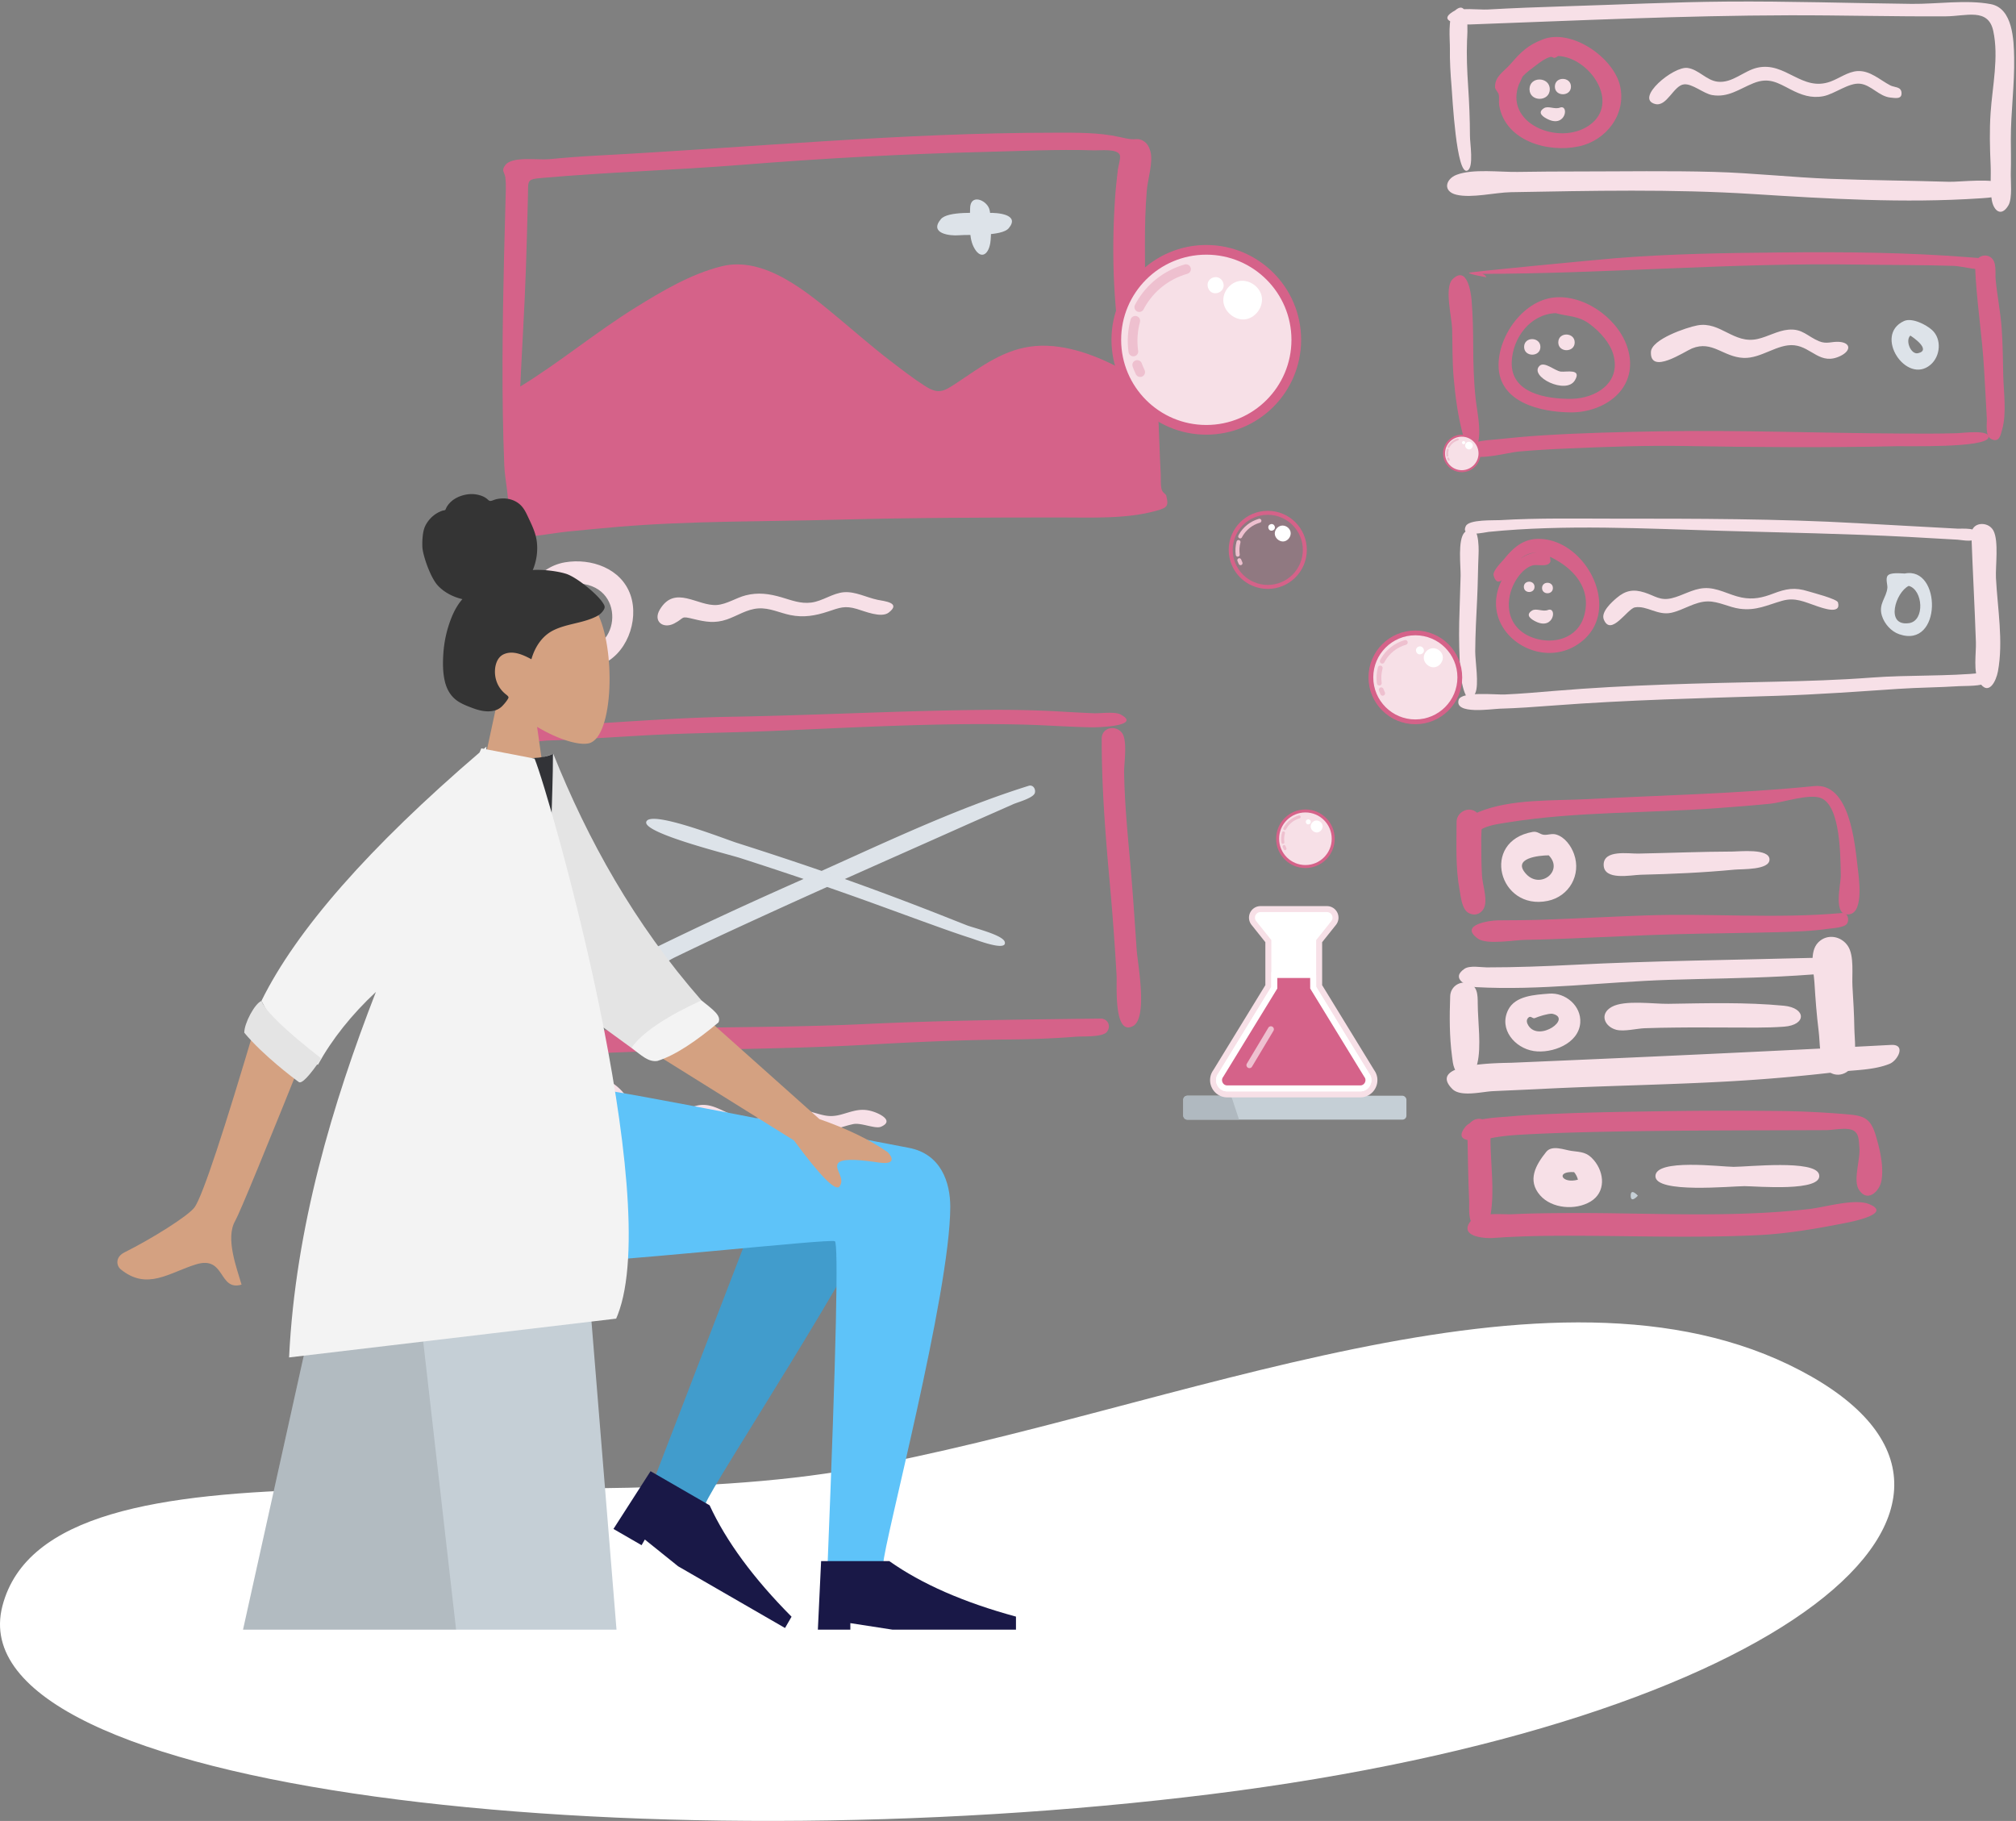 <svg width="506" height="457" xmlns="http://www.w3.org/2000/svg"><rect width="100%" height="100%" fill="#808080" stroke="none"/><g fill="none" fill-rule="evenodd"><path d="M.6 403.082c12.057-46.616 134.061-20.06 214.046-34.47 79.985-14.412 174.614-57.53 237.24-24.652 62.627 32.877-4.007 88.352-147.646 106.286C160.6 468.181-11.457 449.7.6 403.082z" fill="#FFF"/><path d="M364.908 2.92c-1.573 1.57-.962 7.151-.995 9.217-.05 3.215.15 6.402.418 9.606.18 2.146 1.196 22.618 4.022 21.046 1.593-.886.594-6.808.591-8.682-.006-4.164-.18-8.318-.457-12.474-.258-3.857-.42-7.67-.272-11.535.036-.943.919-11.412-3.307-7.179" fill="#F7E0E7"/><path d="M433.41.396c-13.514.107-27.022.774-40.529 1.182-6.5.197-12.995.447-19.487.807-2.213.123-6.958-.586-8.801.593-4.092 2.617 2.507 3.23 4.266 3.165 26.73-.97 53.47-2.246 80.223-2.306 13.124-.03 26.24.344 39.366.26 5.017-.031 10.572-2.193 11.84 3.647 1.43 6.59-.214 13.926-.66 20.548-.3 4.42-.193 8.749.006 13.166.128 2.83-.205 6.017.296 8.794.481 2.674 2.403 4.277 4.165 1.282 1.053-1.79.529-6.209.599-8.282.094-2.792.006-5.584.006-8.377-.001-6.817.961-13.606.834-20.422-.082-4.395-.315-12.362-5.858-13.418-6.104-1.163-13.607.006-19.854-.065-15.478-.177-30.93-.695-46.413-.574" fill="#F7E0E7"/><path d="M396.174 43.033c-5.096 0-10.192.03-15.287.115-4.37.072-11.24-.838-15.307.725-2.785 1.07-3.524 4.179 0 5.007 3.843.903 9.635-.574 13.656-.645 20.164-.356 40.522-.82 60.658.456 18.868 1.194 38.099 2.353 56.994 1.092 1.59-.106 9.698-.429 5.998-3.468-2.158-1.774-10.907-.608-13.712-.692-9.894-.299-19.798-.365-29.69-.74-9.762-.37-19.48-1.468-29.246-1.74-11.345-.316-22.715-.11-34.064-.11" fill="#F7E0E7"/><path d="M391.075 14.051c7.942.347 15.8 11.865 7.764 17.431-7.539 5.224-21.667-.5-17.475-10.629-.603 1.464.762-1.59.779-1.611.797-.94 2.228-1.98 3.21-2.72 1.125-.847 2.296-1.78 3.652-2.204.89-.279.75.77 2.07-.267m-3.868-4.154c-3.717 1.451-5.413 3.088-7.968 6.05-1.767 2.051-4.02 3.13-4 5.9.004.614.792 1.288.928 1.878.188.816-.03 1.862.119 2.73 1.538 8.949 12.215 11.966 20.031 10.276 6.808-1.472 11.9-8.007 10.323-15.114-1.588-7.153-12.196-14.55-19.433-11.72" fill="#D56289"/><path d="M383.896 22.39c0 3.219 5.086 3.219 5.086 0 0-3.183-5.086-3.32-5.086 0M390.258 21.738c0 2.558 4.041 2.558 4.041 0 0-2.529-4.04-2.637-4.04 0M391.51 27.014c-1.294.497-2.936-.534-3.998.145-1.881 1.205.005 2.294 1.013 2.778 4.54 2.179 5.348-3.828 2.985-2.923M388.51 153.095c-1.294.497-2.936-.534-3.998.145-1.881 1.204.005 2.294 1.013 2.778 4.54 2.179 5.348-3.829 2.985-2.923M460.85 19.879c-.136.057-.617.261 0 0m-19.772-2.89c-3.399.767-6.268 3.94-9.96 3.516-2.83-.325-4.745-3.056-7.538-3.452-3.573-.508-13.298 7.642-8.185 9.041 2.983.816 4.638-4.635 7.273-4.925 2.085-.229 4.92 2.328 7.08 2.692 4.03.679 6.798-1.541 10.336-2.973 3.844-1.555 6.031-.154 9.374 1.575 2.64 1.364 5.125 2.253 8.144 1.69 2.834-.528 6.395-3.443 9.247-3.144 2.794.293 4.788 3.21 7.662 3.48 1.185.111 2.949.515 2.75-1.313-.16-1.464-1.793-1.216-2.815-1.748-2.628-1.369-5.086-3.793-8.257-3.586-2.386.156-4.558 1.832-6.756 2.634-7.2 2.626-11.248-5.081-18.355-3.487" fill="#F7E0E7"/><path d="M447.092 63.358c-13.888.128-27.824.334-41.673 1.447-3.284.264-36.81 3.43-36.747 3.658.117.422 4.43 1.066 4.403 1.165-.291-.72-.955-1.019-1.993-.894 31.797 0 63.494-2.847 95.334-2.335 8 .128 16.03.075 24.025.327 1.995.063 6.94 1.493 8.508.592 4.114-2.365-3.36-2.638-4.597-2.737-15.669-1.254-31.547-1.38-47.26-1.223M364.556 70.106c-2.077 2.082-.165 9.571-.083 12.386.118 4.069.021 8.167.378 12.226.408 4.636 1.04 9.576 2.256 14.074.67 2.478 3.022 6.416 3.954 1.914.665-3.217-.345-7.483-.697-10.76-.47-4.382-.584-8.707-.601-13.111-.016-3.838-.09-7.692-.405-11.517-.163-1.986-1.162-8.833-4.802-5.212" fill="#D56289"/><path d="M416.794 108.245c-9.856.17-19.733.402-29.572 1.017-4.033.253-8.063.629-12.08 1.055-.82.087-9.895.455-5.84 3.805 1.83 1.512 9.359-.579 11.846-.797 4.182-.366 8.363-.605 12.558-.782 9.718-.413 19.466-.777 29.194-.608 17.767.308 35.419.445 53.19.05 2.525-.057 22.306.471 22.978-2.155.541-2.117-6.533-1.146-7.823-1.108-4.731.142-9.463.109-14.196.085-20.052-.103-40.22-.9-60.255-.562" fill="#D56289"/><path d="M495.719 66.594c.313 8.775 1.807 17.54 2.285 26.342.218 4.023.475 8.043.672 12.068.064 1.299-.46 4.427 1.076 5.174 2.106 1.024 2.39-1.04 2.784-2.436 1.139-4.033.368-9.271.265-13.414-.1-4.011-.107-8.03-.403-12.034-.303-4.09-1.126-8.104-1.509-12.18-.161-1.724.404-4.593-1.426-5.663-1.582-.925-3.813.24-3.744 2.143M398.845 81.191l.112.087-.112-.087m-8.376-2.6c3.123.892 5.688.56 8.672 2.833 2.473 1.886 5.01 4.644 5.83 7.692 1.896 7.042-4.53 10.902-10.553 10.978-6.17.077-15.303-1.354-14.987-9.262.243-6.076 4.68-12.005 11.038-12.24m.22-3.98c-8.099.402-14.632 9.498-14.562 17.153.085 9.28 10.598 11.67 18.067 11.734 8.429.072 16.834-5.748 14.576-15.227-1.81-7.594-10.293-14.065-18.081-13.66" fill="#D56289"/><path d="M382.542 87.07c0 2.587 4.088 2.587 4.088 0 0-2.558-4.088-2.668-4.088 0M391.117 85.934c0 2.608 4.12 2.608 4.12 0 0-2.578-4.12-2.689-4.12 0M386.39 91.836c-2.661 2.656 6.686 7.313 8.89 3.618 1.812-3.036-2.13-2.03-3.528-2.193-1.519-.18-4.123-2.662-5.362-1.425M461.124 85.988c-.256.107-.256.107 0 0m-35.102-4.325c-2.694.505-11.536 3.488-11.655 6.684-.219 5.81 8.44-.14 10.321-.905 5.108-2.076 7.792 2.159 12.924 2.382 4.456.194 8.554-3.62 12.752-3.169 4.399.473 6.515 5.152 11.592 2.668 2.687-1.314 2.619-3.34-.397-3.532-1.822-.115-3.075.638-4.975-.146-2.972-1.226-4.169-3.222-7.725-2.905-2.684.24-5.11 1.752-7.729 2.338-5.998 1.34-9.325-4.499-15.108-3.415" fill="#F7E0E7"/><path d="M481.818 88.51c-.186.078-.186.078 0 0m.68-2.42c.029.014.232.296 0 0m-3.09-1.846c-.115.09-.115.09 0 0m.068-.023c.6.359 5.414 3.651 1.917 4.427-1.776.393-3.245-3.18-1.917-4.427m-1.594-3.647c-7.713 3.517.587 16.102 6.64 10.988 2.547-2.151 2.882-6.5.404-8.742-1.484-1.343-5.029-3.167-7.044-2.246" fill="#DDE3E9"/><path d="M405.477 130.168c-9.625.003-19.334-.2-28.946.371-1.617.096-7.78-.212-8.613 1.48-1.524 3.092 4.816 1.557 5.737 1.464 19.138-1.916 39.13-.813 58.33-.267 15.704.446 31.323.723 47.008 1.533 4.123.212 8.242.447 12.362.696 1.343.081 4.723.971 5.006-1.174.262-1.985-3.954-1.536-5.007-1.592-8.375-.44-16.744-.903-25.117-1.374-20.152-1.136-40.576-1.14-60.76-1.137" fill="#F7E0E7"/><path d="M367.61 133.607c-1.798 1.787-.956 8.61-1.006 10.866-.088 3.945-.274 7.887-.357 11.83-.087 4.122.034 8.263.277 12.379.102 1.728 1.52 10.08 3.754 5.3.998-2.135-.024-8.085-.009-10.505.028-4.404.265-8.79.484-13.189.189-3.781.196-7.566.36-11.348.053-1.206.196-9.044-3.504-5.333" fill="#F7E0E7"/><path d="M497.98 168.842c-9.367.96-18.884.507-28.286 1.216-8.103.61-16.199.86-24.323 1.033-18.396.388-36.824.767-55.167 2.3-4.18.349-8.355.72-12.547.907-2.096.093-10.893-.86-11.548 1.35-1.115 3.763 8.291 2.273 10.32 2.214 4.462-.128 8.903-.451 13.352-.79 18.704-1.425 37.478-1.85 56.222-2.443 10.193-.322 20.316-1.068 30.487-1.746 5.07-.338 10.153-.35 15.222-.677 1.327-.086 6.022.083 6.976-.984.655-.733.821-2.522-.708-2.38" fill="#F7E0E7"/><path d="M494.805 134.247c.321 8.983.829 17.958 1.132 26.94.091 2.701-.725 7.542.78 9.925 2.418 3.83 4.306-.224 4.749-2.61 1.397-7.534-.105-15.855-.496-23.435-.148-2.891.75-9.327-.648-11.915-1.331-2.465-5.636-2.217-5.517 1.095" fill="#F7E0E7"/><path d="M479.08 147.04c3.588.973 4.112 8.774.063 9.352-6.027.859-3.391-7.743-.064-9.351m-1.005-3.103c-1.095-.034-3.621-.336-4.296.555-.564.746.006 2.319-.06 3.029-.237 2.538-2.3 4.004-1.378 7 .626 2.035 2.303 3.946 4.347 4.652 10.785 3.728 10.654-17.111 1.387-15.236" fill="#DDE3E9"/><path d="M389.172 140.831l-.126-1.083c5.848 2.76 10.5 7.895 8.56 14.787-1.482 5.258-6.835 7.123-11.822 5.825-5.52-1.438-8.158-5.988-6.67-11.575.687-2.578 2.795-6.042 5.521-6.87 1.27-.387 4.075.597 4.538-1.084m-3.42-2.183c-1.479.1-2.919.716-4.126 1.559a6.738 6.738 0 014.126-1.559m.043-3.396c-3.654.112-6.049 2.324-8.216 4.98-.68.834-2.98 3.045-2.695 4.169.225.888.814 2.187 2.055 1.196-6.498 12.95 10.288 23.996 20.535 14.99 9.563-8.404.075-25.729-11.68-25.335" fill="#D56289"/><path d="M382.476 147.282c0 1.724 2.677 1.724 2.677 0 0-1.725-2.677-1.725-2.677 0M387.044 147.576c0 1.753 2.72 1.753 2.72 0s-2.72-1.753-2.72 0M445.241 148.9c-.219.09-.219.09 0 0m-17.601-1.287c-2.867.21-5.296 1.86-8.038 2.518-2.926.703-4.193-.59-6.854-1.435-2.768-.88-4.737-.532-6.962 1.358-1.26 1.071-4.026 3.537-3.238 5.44 1.804 4.355 5.888-2.731 7.809-3.06 2.996-.515 5.662 2.105 9.118 1.356 3.13-.679 5.909-2.829 9.18-2.852 2.734-.02 5.311 1.477 8.011 1.839 4.122.553 6.828-.91 10.638-1.997 3.304-.942 5.62.3 8.728 1.345 1.42.477 6.16 2.213 5.287-.934-.247-.89-6.492-2.48-7.46-2.785-3.414-1.08-5.576-.659-8.829.581-2.712 1.035-4.994 1.539-7.902.97-3.204-.628-6.118-2.6-9.488-2.344" fill="#F7E0E7"/><g><path d="M130.575 97.012c.463-9.957 1.1-19.9 1.434-29.862.167-4.936.297-9.874.423-14.811.027-1.1.056-2.199.08-3.298.082-3.735-.36-4.041 3.398-4.373 16.77-1.48 33.605-1.97 50.394-3.31 20.249-1.615 40.603-2.73 60.909-3.23 9.023-.222 18.085-.683 27.11-.403 2 .062 5.924-.458 6.712 1.096.34.672-.374 2.983-.464 3.757-.283 2.421-.547 4.85-.71 7.283-.96 14.347-.388 29.056 2.39 43.186-6.517-3.675-14.75-6.836-22.347-6.209-7.744.64-13.537 5.114-19.736 9.233-3.506 2.329-4.687 2.941-8.185.685-3.015-1.945-5.867-4.168-8.71-6.35-4.39-3.369-8.532-7.02-12.788-10.551-7.825-6.492-18.607-15.733-29.415-13.012-7.722 1.944-14.852 6.188-21.554 10.341-9.958 6.171-18.971 13.728-28.941 19.828m134.204-63.708c-38.473 0-76.658 3.73-115.023 5.747-4.007.21-8 .52-11.992.906-2.661.257-9.168-.822-10.912 1.452-1.164 1.517-.164 1.744 0 3.186.206 1.816.084 3.968.03 5.89-.127 4.633-.262 9.265-.367 13.898-.397 17.51-.646 35.017.063 52.522.155 3.818 1.546 9.104.785 12.814-.551 2.686-2.393 4.32 1.855 4.816 4.18.49 9.291-.754 13.475-1.151 4.208-.401 8.415-.836 12.628-1.183 18.317-1.51 36.812-1.281 55.178-1.783 18.53-.506 37.068-.538 55.605-.549 7.756-.004 16.619.432 24.187-1.702 2.662-.752 3.093-1.122 2.436-3.763-.124-.502-.928-.687-1.164-1.593-.32-1.233-.156-2.732-.231-4.015-.245-4.192-.33-8.392-.528-12.586-.33-7.009-1.538-13.81-2.432-20.749-1.03-8.012-.978-16.148-.999-24.213-.012-4.473.103-8.932.462-13.393.23-2.861 1.64-7.133.925-9.801-.356-1.329-.938-2.382-2.321-2.954-.876-.362-1.612-.079-2.479-.17-1.027-.11-1.668-.254-2.898-.532-5.273-1.195-10.91-1.094-16.283-1.094" fill="#D56289"/><path d="M243.487 52.352c-.003 2.789-.438 6.903.848 9.529 1.63 3.33 3.67 2.29 4.21-.84.31-1.794.302-7.1-.274-8.689-.815-2.248-4.784-3.779-4.784 0" fill="#DDE3E9"/><path d="M248.166 53.43c-2.618.091-10.242-.537-12.013 1.568-3.038 3.61 2.25 4.25 4.522 4.047 2.628-.234 10.748.337 12.508-1.77 2.944-3.525-2.96-3.921-5.017-3.846" fill="#DDE3E9"/><path d="M146.583 146.58c11.508 1.998 7.928 19.545-2.962 15.48-3.794-1.416-9.384-5.508-7.287-10.329 1.566-3.602 6.672-5.495 10.249-5.152m-4.765-5.455c-7.484 1.26-12.6 9.359-10.035 16.424 2.476 6.815 11.865 11.806 18.79 9.357 6.61-2.339 9.908-11.134 7.68-17.568-2.33-6.722-9.915-9.31-16.435-8.213M211.816 148.632c-2.865.238-5.34 2.244-8.224 2.599-2.696.332-4.93-.59-7.454-1.328-3.05-.89-5.849-1.282-8.967-.49-2.382.604-4.732 2.225-7.207 2.421-4.87.384-10.53-5.172-14.332 1.113-1.823 3.012.824 4.953 3.55 3.548 2.842-1.465 1.447-1.989 4.973-1.124 2.941.721 5.319 1.113 8.265.102 2.67-.915 5.013-2.59 7.913-2.779 2.84-.184 5.312 1.11 8.027 1.668 3.339.687 6.293.167 9.457-.88 3.01-.995 4.21-1.54 7.247-.651 1.922.562 6.123 2.349 7.994.909 3.236-2.49-1.096-2.853-2.802-3.207-2.747-.57-5.589-2.135-8.44-1.901" fill="#F7E0E7"/><path d="M131.161 186.928c6.698-3.908 4.05 9.882 3.94 12.269-.33 7.186.117 14.055.84 21.195.663 6.544-.099 13.06-.353 19.604-.135 3.475-.209 6.944-.47 10.413-.082 1.082.044 5.958-.524 8.554 1.131-.05 2.22-.023 3.014-.018h.265c.125 0 .241-.002.346-.005 5.426-.164 10.853-.308 16.278-.512 20.87-.785 41.752-.43 62.618-1.42 19.736-.939 39.545-1.138 59.296-1.38 1.728.15 2.5 1.964 1.392 3.358-1.085 1.364-6.116 1.065-7.684 1.191-5.563.447-11.115.648-16.695.702-11.75.112-23.456.615-35.187 1.284-20.843 1.188-41.716 1.09-62.57 1.938-5.062.206-10.125.36-15.189.493-2.67.07-9.664 1.678-10.987-1.513-.935-2.254.365-3.292 2.265-3.764-.128-.566-.191-1.23-.22-1.89l-.012-.354c-.03-1.232.044-2.38.03-2.757-.102-2.875-.137-5.751-.248-8.625-.264-6.848-.439-13.735-.966-20.568-.505-6.532-1.778-12.865-1.815-19.445-.025-4.45-1.261-15.727 2.636-18.75zm145.358-1.508c.003-2.922 3.507-3.51 5.061-1.522 1.487 1.9.53 7.655.566 9.93.12 7.493.828 14.944 1.501 22.403.668 7.398 1.141 14.8 1.656 22.21.24 3.424 2.87 17.092-.954 19.087-3.734 1.947-4.073-5.17-4.088-9.684v-.607c.001-.458.004-.879.006-1.249v-.581a13.304 13.304 0 00-.016-.65 697.253 697.253 0 00-1.678-22.797c-1.112-12.26-2.064-24.23-2.054-36.54zm-29.313-7.262c6.314-.058 12.594.052 18.9.414 2.795.16 5.59.315 8.389.433 1.616.069 5.31-.461 6.727.289 3.416 1.807.465 2.626-2.643 2.985l-.346.038a44.1 44.1 0 01-3.916.222h-.197l-.05-.001c-5.785-.097-11.559-.548-17.343-.69-21.275-.522-42.708.772-63.964 1.644-10.225.42-20.445.48-30.666 1.054-5.587.314-11.17.673-16.758.967-2.576.136-5.153.268-7.732.333-1.59.04-4.825.698-6.294.097-1.25-.511-2.261-1.226-1.574-2.741.74-1.631 3.963-.937 5.326-.964 4.924-.095 9.837-.372 14.752-.672 11.16-.684 22.296-1.483 33.478-1.673 8.196-.14 16.388-.4 24.58-.677l9.83-.336c9.83-.332 19.661-.63 29.5-.722z" fill="#D56289"/><path d="M258.174 197.22c1.117-.35 1.824.802 1.57 1.77-.34 1.294-4.32 2.341-5.425 2.834-4.37 1.952-8.764 3.856-13.134 5.809-9.522 4.255-19.062 8.47-28.583 12.727l-.56.25a781.093 781.093 0 0119.978 7.425c3.546 1.37 7.073 2.784 10.61 4.173 1.773.696 9.142 2.442 9.566 4.212.34 1.422-2.056 1.04-4.415.375l-.428-.124c-1.634-.484-3.168-1.063-3.664-1.221-3.53-1.128-7.016-2.391-10.503-3.648-1.3-.468-2.599-.939-3.897-1.411l-7.79-2.838a892.437 892.437 0 00-11.71-4.185c-.733-.255-1.467-.509-2.2-.762a2380.212 2380.212 0 00-24.875 11.332 852.212 852.212 0 00-13.241 6.284c-3.26 1.579-9.161 6.084-12.752 6.005-1.36-.03-2.275-.321-2.417-1.968-.18-2.106 3.212-2.972 4.583-3.657 4.7-2.35 9.43-4.642 14.172-6.904 9.42-4.493 18.928-8.807 28.47-13.035l.164-.072a1108.927 1108.927 0 00-15.916-5.251c-3.04-.978-24.35-6.237-23.573-9.06.456-1.654 5.831-.405 11.273 1.296l.71.225c.236.075.472.151.707.228l.704.23c3.857 1.276 7.422 2.62 8.905 3.126l.246.083.105.034c8.029 2.559 16.033 5.198 23.987 7.98l-2.626-.91c1.92-.863 3.842-1.732 5.767-2.603l3.496-1.581c13.998-6.326 28.161-12.613 42.696-17.168z" fill="#DDE3E9"/><path d="M149.108 274.133c4.351.763 7.42 4.938 6.944 9.31-.646 5.906-6.533 8.614-11.972 7.843-6.17-.875-7.469-6.092-4.479-11.11.662-1.111 1.423-2.44 2.627-3.026.827-.402 1.88-.047 2.547-.37 2.336-1.137.931-2.948 4.333-2.647m-1.982-3.858c-5.31.678-15.122 6.823-14.625 12.97.431.714 1.08 1.005 1.944.876a9.543 9.543 0 00.204 3.953c.504 1.692 1.51 3.079 2.859 4.18 2.777 2.27 6.573 2.827 10.03 2.429 6.458-.742 11.546-5.155 11.91-11.87.353-6.556-5.369-13.416-12.322-12.538M172.846 278.275c-2.383 1.262-6.152 3.202-7.55 5.6-1.475 2.533.053 5.304 3.163 4.106 2.469-.95 4.04-3.973 6.673-4.942 2.324-.855 3.26-.42 5.717.432 2.53.877 4.743 1.725 7.479 1.51 3.439-.27 6.417-2.265 9.783-2.718 2.834-.382 5.17.72 7.885 1.159 3.149.509 5.208-.683 8.154-1.304 2.004-.422 5.536 1.296 6.998.653 3.286-1.445-.19-3.211-2.01-3.795-3.065-.983-4.951-.116-7.866.7-3.165.885-4.532.22-7.558-.593-6.12-1.645-10.85 2.332-16.652 1.609-5.371-.67-8.586-5.399-14.216-2.417" fill="#F7E0E7"/></g><g><path d="M365.586 206.268c-.003 5.678-.29 11.474.757 17.084.317 1.699.566 4.952 2.358 5.833 1.8.885 3.545-.11 3.992-1.954.522-2.146-.622-5.359-.738-7.612-.16-3.079-.17-6.161-.171-9.243-.001-2.226.731-5.807-1.897-6.952-1.953-.852-4.3.732-4.3 2.844" fill="#D56289"/><path d="M455.353 197.287c-18.812 1.889-37.896 2.281-56.777 3.266-8.727.455-19.275-.126-27.497 3.252-1.527.628-6.995 4.12-2.556 5.542 1.384.443 2.79-1.048 3.926-1.547 1.892-.831 4.083-1.088 6.101-1.413 17.156-2.755 35.101-2.275 52.434-3.563 4.441-.33 8.884-.67 13.317-1.105 3.166-.312 9.821-2.594 12.743-1.427 4.994 1.995 4.877 14.955 4.975 19.412.052 2.305-2.186 10.58 2.262 9.74 3.56-.671 2.27-9.267 1.993-11.618-.728-6.164-1.97-21.446-10.92-20.539" fill="#D56289"/><path d="M462.291 229.145c-16.34 1.476-33.058.028-49.467.608-8.6.305-17.192.79-25.794 1.074-3.72.123-7.444.128-11.166.155-1.78.012-9.881 1.09-4.87 4.62 2.22 1.563 9.291.304 11.837.274 3.825-.045 7.647-.204 11.469-.354 8.852-.346 17.699-.826 26.556-1.065 8.472-.23 16.949-.279 25.42-.508 4.216-.115 8.49-.244 12.667-.86.943-.138 4.005-.249 4.66-1.3.619-.994.184-2.788-1.312-2.644" fill="#D56289"/><path d="M381.979 216.877c-.088.208-.088.208 0 0m7.076-2.15c.258.108.258.108 0 0m-.331-.06c3.813 3.886-2.051 8.526-5.624 4.733-3.791-4.027 3.169-4.72 5.624-4.734m-4.045-5.88c-13.135 2.337-8.485 19.843 3.784 17.313 5.386-1.11 8.466-6.536 6.612-11.748-.724-2.037-2.303-4.272-4.501-4.913-1.096-.32-2.066.183-3.11.065-.996-.112-1.549-.94-2.785-.717M434.95 213.713c-7.92.025-15.843.361-23.763.512-2.43.045-8.673-1.042-8.682 2.788-.011 4.092 6.944 2.58 9.258 2.526 7.856-.188 15.732-.532 23.556-1.28 1.976-.19 8.819.137 8.812-2.551-.008-2.848-7.585-1.995-9.18-1.995M453.869 240.421c-19.59.526-39.151.709-58.726 1.712-7.321.375-14.633.654-21.965.654-1.412 0-4.256-.547-5.585.342-3.607 2.412.5 4.483 2.851 4.613 16.08.892 32.394-1.329 48.465-1.83 9.408-.293 18.82-.38 28.222-.859 2.565-.13 5.131-.282 7.692-.48 1.473-.115 5.368.198 6.558-.664 5.198-3.762-5.76-3.535-7.512-3.488" fill="#F7E0E7"/><path d="M363.986 250c-.185 5.08-.204 10.07.46 15.12.262 1.988.382 4.244 2.712 4.749 2.116.458 3.189-1.142 3.627-2.916 1.07-4.333.129-10.57.116-15.07-.005-2.226-.008-4.717-2.758-5.22-2.098-.384-4.077 1.132-4.157 3.337" fill="#F7E0E7"/><path d="M474.634 262.245c-31.712 1.67-63.382 3.13-95.116 4.471-2.475.105-21.701-.104-14.98 6.6 2.076 2.07 7.425.668 10.11.537 4.034-.198 8.07-.35 12.106-.555 15.996-.815 32.034-1.034 48.02-1.948a444.448 444.448 0 0026.323-2.314c4.162-.487 9.329-.437 13.227-2.068 2.006-.84 4.17-4.928.31-4.723" fill="#F7E0E7"/><path d="M456.4 236.48c-2.412 2.401-1.172 7.14-.99 10.109.25 4.085.554 8.173 1.064 12.236.332 2.639.156 6.746 1.564 9.026 1.649 2.67 5.28 2.374 6.77-.205 1.319-2.28.651-7.08.617-9.608-.047-3.496-.265-6.997-.472-10.486-.174-2.915.487-7.588-1.117-10.083-1.63-2.536-5.176-3.237-7.436-.99M383.917 255.119c-.283.218-.283.218 0 0m5.632-.706c5.256 1.057-3.242 7.193-5.928 2.982-.42-.658-.638-1.467.036-2.039.614-.522 1 .402 1.581.154 1-.428 3.244-1.137 4.311-1.097m-.725-5.038c-3.588.284-8.521.506-10.297 4.103-2.386 4.831 1.694 9.562 6.415 10.297 4.543.708 11.325-1.808 11.689-7.106.293-4.272-3.77-7.621-7.807-7.294M418.78 251.93c-3.714.06-11.015-1.038-14.25.772-3.203 1.792-1.775 4.982 1.146 5.745 1.931.504 5.087-.31 7.097-.391 2.645-.108 5.291-.131 7.938-.168 4.45-.06 8.898-.009 13.349-.009 4.545 0 9.169.124 13.706-.21 5.742-.423 5.587-4.722-.028-5.26-9.538-.912-19.388-.63-28.957-.479" fill="#F7E0E7"/><path d="M409.293 300.08c0 2.042 1.812 0 1.799 0 .013 0-1.8-2.043-1.8 0" fill="#C5CFD6"/><path d="M368.297 283.637c.117 5.937.194 11.88.447 17.813.08 1.876-.457 5.539 1.817 6.495 2.531 1.065 3.318-1.589 3.61-3.387.923-5.696.018-12.2-.071-17.964-.03-1.935.389-4.63-1.81-5.594-1.792-.788-4.03.674-3.993 2.637" fill="#D56289"/><path d="M465.935 283.73c.15.354.15.354 0 0m.212-.06c.122.05.613.257 0 0m-47.964-4.8c-9.114.144-18.235.252-27.344.642-3.887.167-7.82.301-11.694.668-2.744.26-9.56.367-11.34 2.61-3.673 4.629 4.115 3.366 5.793 2.99 3.053-.684 6.169-.903 9.288-1.068 6.767-.357 13.537-.548 20.313-.684 18.375-.37 36.763-.314 55.14-.396 1.78-.008 4.996-.724 6.64-.004 1.646.721 1.552 2.495 1.724 4.554.227 2.74-1.58 7.961-.203 10.266 2.136 3.575 5.242.54 5.717-2.067.656-3.601-.384-7.925-1.402-11.368-1.436-4.856-3.43-5.05-8.127-5.429a230.502 230.502 0 00-16.464-.763c-9.345-.086-18.696-.095-28.04.05M454.234 303.414c-19.77 2.296-40.102.943-59.977 1.024-4.833.02-9.67.059-14.499.293-2.55.123-8.595-.58-10.343 1.388-3.682 4.147 2.952 4.75 5.374 4.579 4.897-.348 9.805-.507 14.715-.545 17.292-.134 34.683.673 51.961-.18 7.239-.358 14.316-1.596 21.421-2.98 1.574-.306 12.35-2.355 6.205-4.81-3.631-1.45-11.043.786-14.857 1.231" fill="#D56289"/><path d="M396.512 295.822c-.138.177-.138.177 0 0m-.132-.03c-.047.126-.193.44 0 0m-1.247-1.61c.028.038.146.189 0 0m-.048-.011c.476.568.796 1.202.96 1.901-4.095 1.11-5.674-2.204-.96-1.901m-.26-.155c.002 0 .578.243 0 0m-6.728-4.937c-2.651 3.301-4.84 7.148-1.535 10.92 2.956 3.37 8.901 3.806 12.652 1.555 3.863-2.32 3.53-7.202.834-10.389-1.735-2.052-3.141-1.995-5.66-2.33-1.713-.228-4.837-1.56-6.291.244M415.5 295.189c0 4.396 18.981 2.504 22.358 2.5 2.829-.005 19.932 1.555 18.705-2.969-1.009-3.717-17.856-1.869-21.444-1.875-3.101-.004-19.619-2.133-19.619 2.344" fill="#F7E0E7"/></g><g><path d="M149.82 153.63c4.778 8.857 4.21 31.323-1.965 32.906-2.463.631-7.71-.915-13.049-4.116l3.352 23.58h-19.79l6.812-31.58c-3.799-4.434-6.37-9.87-5.94-15.96 1.238-17.548 25.802-13.687 30.58-4.83z" fill="#D4A181"/><path d="M142.003 143.983c-2.704-.82-6.63-1.098-8.28-.91.939-2.238 1.312-4.731 1.008-7.16-.296-2.358-1.356-4.367-2.336-6.472-.452-.97-.964-1.935-1.728-2.677-.777-.756-1.762-1.255-2.795-1.494-1.056-.243-2.16-.223-3.219-.002-.468.098-.888.31-1.347.43-.47.12-.698-.172-1.04-.466-.822-.709-2.028-1.059-3.068-1.184-1.167-.14-2.379.035-3.492.416-1.083.372-2.124.975-2.908 1.854-.349.391-.665.836-.871 1.328-.084.202-.098.321-.3.395-.188.069-.407.07-.6.136-1.868.629-3.466 2.065-4.336 3.908-.507 1.075-.747 2.968-.682 5.09.066 2.123 1.993 7.66 3.795 9.68 1.609 1.802 3.973 2.992 6.255 3.512-1.515 1.722-2.523 3.873-3.268 6.061a29.517 29.517 0 00-1.497 7.363c-.175 2.39-.192 4.918.372 7.258.527 2.188 1.655 3.983 3.537 5.121.862.522 1.79.914 2.722 1.272.92.353 1.842.696 2.805.894 1.823.375 3.923.31 5.327-1.133.507-.52 1.063-1.173 1.432-1.809.133-.228.213-.378.052-.601-.193-.268-.506-.473-.754-.682-1.416-1.193-2.292-2.786-2.513-4.679-.224-1.92.295-4.4 2.173-5.238 2.318-1.035 4.87.153 6.93 1.26.876-3.073 2.674-5.84 5.493-7.25 3.118-1.56 6.696-1.742 9.901-3.08.835-.349 1.686-.744 2.3-1.455.257-.297.559-.682.661-1.075.135-.516-.2-.948-.458-1.35-1.37-2.133-6.567-6.44-9.27-7.26z" fill="#343434"/><path fill="#C5CFD6" d="M83.516 307.41h62.972L154.739 409H61z"/><path fill-opacity=".1" fill="#000" d="M83.516 307.41h19.367L114.475 409H61z"/><path d="M164.44 370.597l31.404-81.631c7.719-12.48 29.36 2.539 26.728 9.777-5.976 16.433-43.705 73.729-45.485 78.625l-12.648-6.771z" fill="#419CCC"/><path d="M238.51 302.849c0 21.765-16.805 84.825-16.811 89.618l-13.976.017c2.152-53.495 2.757-80.486 1.815-80.975-1.413-.732-57.916 5.67-74.862 5.67-24.436 0-34.545-15.488-35.365-44.179h48.407c9.856 1.06 61.267 11.482 80.36 15.065 8.174 1.534 10.432 8.788 10.432 14.784z" fill="#5EC3F9"/><path d="M153.973 383.723l9.308-14.492 14.825 8.56c4.161 9.024 11.017 18.343 20.567 27.956l-1.639 2.838-26.825-15.488-8.358-6.717-.819 1.42-7.06-4.077z" fill="#191847"/><g fill="#191847"><path d="M205.277 409l.815-17.205h17.118c8.117 5.735 18.713 10.378 31.79 13.928V409h-30.975l-10.596-1.639V409h-8.152z"/></g><g><path d="M64.508 255.886l14.451 2.095c-12.168 30.349-18.813 46.493-19.933 48.433-2.52 4.365.444 11.967 1.603 15.991-5.857 1.69-3.987-7.347-11.392-5.093-6.76 2.057-12.338 6.72-19.032 1.175-.823-.682-1.517-2.912 1.1-4.21 6.517-3.237 16.086-9.16 17.574-11.342 2.028-2.977 7.238-18.66 15.63-47.05zm109.81-3.002l31.361 27.984c6.909 2.39 12.627 5.161 17.153 8.315 1.045 1.094 2.25 3.244-2.353 2.566l-.3-.044-.603-.086-.602-.083c-4.11-.552-8.053-.806-8.72.559-.75 1.532 1.92 3.613.48 5.65-.96 1.358-4.777-2.482-11.451-11.52l-39.778-24.81 14.814-8.531z" fill="#D4A181"/><path d="M129.923 192.16l8.954-2.958c8.637 21.548 20.292 42.598 37.188 61.867-2.158 4.817-10.505 7.827-17.565 11.936-10.65-7.831-23.553-16.26-28.577-27.805-3.43-7.88-.28-33.617 0-43.04z" fill="#E4E4E4"/><path d="M99.167 277.444c16.948 2.716 32.786 2.716 47.515 0 1.825-.336 2.113-3.387 1.267-5.458-13.179-32.248-9.161-60.385-9.161-82.784-2.418 1.218-6.65 1.4-12.696.548-16.248 23.082-23.716 49.566-26.925 87.694z" fill="#323337"/><path d="M122.077 187.392l-.038.658 12.142 2.344c3.953 9.701 32.524 109.887 20.834 139.665l-.366.88-82.092 9.74c1.557-32.49 10.916-63.779 21.791-91.731-6.1 5.69-10.956 11.79-14.568 18.297-4.478-2.998-9.705-7.343-14.158-16.055 8.735-17.737 26.98-38.514 54.738-62.331l.454-1.044.626.12.637-.543z" fill="#F3F3F3"/><path d="M65.622 251.19c-1.707.717-4.312 5.601-4.312 7.988 4.652 5.634 12.56 11.565 13.67 12.374.739.539 2.63-1.43 5.672-5.905-8.964-6.978-13.974-11.797-15.03-14.457z" fill="#E4E4E4"/><path d="M158.5 263.005c3.716-5.641 15.258-10.867 17.565-11.936 2.76 2.243 5.089 3.808 4.262 5.536-5.555 4.653-10.825 8.256-15.318 9.659-2.325.335-3.978-1.403-6.509-3.26z" fill="#F3F3F3"/></g></g><rect fill="#C5CFD6" x="297" y="275" width="56" height="6" rx="1"/><path d="M298 275h10.28a1 1 0 01.948.684L311 281h-13a1 1 0 01-1-1v-4a1 1 0 011-1z" fill="#B0B9C0"/><g transform="translate(278 61)"><circle stroke="#D56289" stroke-width="2.429" fill="#F7E0E7" cx="24.771" cy="24.286" r="22.586"/><path d="M34.032 19.18c2.501 0 4.722-2.404 4.722-5.005s-2.465-4.71-4.966-4.71c-2.502 0-4.748 2.256-4.748 4.857 0 2.602 2.49 4.858 4.992 4.858zM26.064 12.343c.89.556 2.217.194 2.796-.732.579-.926.17-2.226-.721-2.783-.891-.557-2.193-.253-2.772.673-.58.927-.194 2.285.697 2.842z" fill="#FFF"/><path d="M19.684 6.544C9.627 9.427 3.753 19.708 6.562 29.507c2.81 9.799 13.24 15.405 23.297 12.52C39.915 39.145 45.79 28.864 42.98 19.065 40.17 9.266 29.74 3.66 19.684 6.544z" stroke="#EEC0CF" stroke-width="2.429" stroke-linecap="round" stroke-linejoin="round" stroke-dasharray="15.543 194.286"/><path d="M6.943 19.509c-2.708 10.105 3.08 20.436 12.926 23.074 9.846 2.638 20.023-3.415 22.73-13.52C45.308 18.957 39.52 8.627 29.675 5.988 19.828 3.35 9.651 9.403 6.944 19.508z" stroke="#EEC0CF" stroke-width="2.429" stroke-linecap="round" stroke-linejoin="round" stroke-dasharray="7.771 194.286"/><path d="M7.427 30.598c3.579 9.831 14.244 14.975 23.823 11.488 9.58-3.486 14.444-14.282 10.865-24.113-3.578-9.83-14.244-14.974-23.822-11.488C8.713 9.972 3.849 20.768 7.427 30.598z" stroke="#EEC0CF" stroke-width="2.429" stroke-linecap="round" stroke-linejoin="round" stroke-dasharray="1.943 194.286"/></g><g fill-rule="nonzero"><path d="M333.046 228.157c.436 0 .823.122 1.145.323a2.16 2.16 0 01.998 2.07 2.161 2.161 0 01-.46 1.103h0l-3.633 4.548v11.254l13.187 21.533c.407.559.621 1.173.674 1.784a3.596 3.596 0 01-.37 1.917 3.583 3.583 0 01-1.31 1.444 3.511 3.511 0 01-1.867.524h0-33.379a3.511 3.511 0 01-1.866-.524 3.583 3.583 0 01-1.312-1.444 3.596 3.596 0 01-.37-1.917c.054-.61.268-1.225.675-1.784h0l13.187-21.533V236.2l-3.636-4.552a2.157 2.157 0 01-.457-1.099 2.16 2.16 0 01.998-2.07c.322-.201.71-.323 1.145-.323h0z" stroke="#F7E0E7" stroke-width="1.5" fill="#FFF"/><path d="M329.591 244.697l.006 3.181 13.442 21.951c.256.334.392.704.424 1.073.034.389-.047.775-.217 1.116-.17.34-.43.635-.76.84-.305.189-.67.299-1.076.299h0-33.379c-.406 0-.77-.11-1.076-.3a2.08 2.08 0 01-.76-.84c-.17-.34-.25-.726-.217-1.115.032-.369.168-.739.424-1.073h0l13.443-21.952-.005-3.18h9.751z" stroke="#FFF" stroke-width="1.5" fill="#D56289"/><path d="M318.345 257.921a.75.75 0 011.287.77l-5.388 9.012a.75.75 0 01-1.288-.77l5.389-9.012z" fill="#FFF" opacity=".6"/></g><g transform="translate(308 128)"><circle stroke="#D56289" fill-opacity=".2" fill="#D56289" cx="10.2" cy="10" r="9.3"/><path d="M14.013 7.897c1.03 0 1.944-.99 1.944-2.06 0-1.071-1.014-1.94-2.044-1.94s-1.956.93-1.956 2c0 1.072 1.026 2 2.056 2zM10.732 5.082c.367.23.913.08 1.151-.301.239-.381.07-.917-.296-1.146-.367-.23-.903-.104-1.142.277-.238.382-.08.941.287 1.17z" fill="#FFF"/><path d="M8.105 2.694c-4.14 1.188-6.56 5.421-5.403 9.456 1.157 4.035 5.452 6.343 9.593 5.156 4.14-1.188 6.56-5.421 5.403-9.456-1.157-4.035-5.452-6.343-9.593-5.156z" stroke="#EEC0CF" stroke-linecap="round" stroke-linejoin="round" stroke-dasharray="6.4 80"/><path d="M2.859 8.033c-1.115 4.161 1.268 8.415 5.322 9.501 4.055 1.087 8.245-1.406 9.36-5.567 1.115-4.161-1.268-8.415-5.322-9.501-4.055-1.087-8.245 1.406-9.36 5.567z" stroke="#EEC0CF" stroke-linecap="round" stroke-linejoin="round" stroke-dasharray="3.2 80"/><path d="M3.058 12.6c1.474 4.047 5.866 6.165 9.81 4.73 3.944-1.436 5.947-5.881 4.474-9.93-1.474-4.047-5.866-6.165-9.81-4.73-3.944 1.436-5.947 5.881-4.474 9.93z" stroke="#EEC0CF" stroke-linecap="round" stroke-linejoin="round" stroke-dasharray=".8 80"/></g><g transform="translate(343 158)"><circle stroke="#D56289" stroke-width="1.2" fill="#F7E0E7" cx="12.24" cy="12" r="11.16"/><path d="M16.816 9.477c1.236 0 2.333-1.188 2.333-2.473s-1.218-2.327-2.454-2.327c-1.236 0-2.346 1.115-2.346 2.4s1.23 2.4 2.467 2.4zM12.879 6.099c.44.275 1.095.096 1.381-.362.286-.458.084-1.1-.356-1.375-.44-.275-1.084-.125-1.37.333-.286.458-.096 1.129.345 1.404z" fill="#FFF"/><path d="M9.726 3.233C4.757 4.658 1.854 9.738 3.243 14.58c1.388 4.842 6.542 7.612 11.51 6.187 4.97-1.425 7.873-6.505 6.484-11.347-1.388-4.842-6.542-7.612-11.51-6.187z" stroke="#EEC0CF" stroke-width="1.2" stroke-linecap="round" stroke-linejoin="round" stroke-dasharray="7.68 96"/><path d="M3.43 9.64C2.094 14.633 4.953 19.737 9.818 21.04c4.866 1.304 9.894-1.687 11.232-6.68 1.338-4.994-1.521-10.098-6.386-11.402C9.797 1.655 4.769 4.646 3.43 9.639z" stroke="#EEC0CF" stroke-width="1.2" stroke-linecap="round" stroke-linejoin="round" stroke-dasharray="3.84 96"/><path d="M3.67 15.12c1.768 4.857 7.038 7.398 11.771 5.676 4.733-1.723 7.137-7.058 5.369-11.915-1.768-4.858-7.038-7.4-11.771-5.677C4.306 4.927 1.902 10.262 3.67 15.12z" stroke="#EEC0CF" stroke-width="1.2" stroke-linecap="round" stroke-linejoin="round" stroke-dasharray=".96 96"/></g><g transform="translate(362 109)"><circle stroke="#D56289" stroke-width=".5" fill="#F7E0E7" cx="4.896" cy="4.8" r="4.454"/><path d="M6.726 3.79c.495 0 .934-.474.934-.988s-.488-.931-.982-.931-.938.446-.938.96.492.96.986.96zM5.151 2.44c.177.11.439.038.553-.145.114-.183.034-.44-.142-.55a.41.41 0 00-.548.133c-.115.183-.039.451.137.561z" fill="#FFF"/><path d="M3.89 1.293c-1.987.57-3.148 2.602-2.593 4.539.555 1.937 2.617 3.045 4.605 2.475 1.987-.57 3.148-2.602 2.593-4.539C7.94 1.831 5.878.723 3.89 1.293z" stroke="#EEC0CF" stroke-width=".5" stroke-linecap="round" stroke-linejoin="round" stroke-dasharray="3.072 38.4"/><path d="M1.372 3.856c-.535 1.997.609 4.039 2.555 4.56 1.946.522 3.958-.675 4.493-2.672.535-1.997-.609-4.039-2.555-4.56-1.946-.522-3.958.675-4.493 2.672z" stroke="#EEC0CF" stroke-width=".5" stroke-linecap="round" stroke-linejoin="round" stroke-dasharray="1.536 38.4"/><path d="M1.468 6.048c.707 1.943 2.815 2.96 4.709 2.27C8.07 7.63 9.03 5.495 8.324 3.552 7.617 1.61 5.509.592 3.615 1.282 1.722 1.97.761 4.105 1.468 6.048z" stroke="#EEC0CF" stroke-width=".5" stroke-linecap="round" stroke-linejoin="round" stroke-dasharray=".384 38.4"/></g><g transform="translate(320 203)"><circle stroke="#D56289" stroke-width=".75" fill="#F7E0E7" cx="7.65" cy="7.5" r="6.975"/><path d="M10.51 5.923c.772 0 1.458-.742 1.458-1.545 0-.804-.761-1.455-1.534-1.455-.772 0-1.466.697-1.466 1.5s.77 1.5 1.542 1.5zM8.05 3.812c.274.172.684.06.863-.226.178-.286.052-.688-.223-.86a.64.64 0 00-.856.208c-.179.286-.06.706.215.878z" fill="#FFF"/><path d="M6.079 2.02c-3.106.891-4.92 4.066-4.052 7.092.867 3.027 4.088 4.758 7.194 3.867 3.106-.89 4.92-4.065 4.052-7.091C12.406 2.86 9.185 1.13 6.08 2.02z" stroke="#EEC0CF" stroke-width=".75" stroke-linecap="round" stroke-linejoin="round" stroke-dasharray="4.8 60"/><path d="M2.144 6.025c-.836 3.12.951 6.31 3.992 7.126 3.04.814 6.184-1.055 7.02-4.176.836-3.12-.951-6.31-3.992-7.126-3.04-.814-6.184 1.055-7.02 4.176z" stroke="#EEC0CF" stroke-width=".75" stroke-linecap="round" stroke-linejoin="round" stroke-dasharray="2.4 60"/><path d="M2.294 9.45c1.105 3.036 4.399 4.624 7.357 3.547 2.958-1.076 4.46-4.41 3.355-7.447C11.901 2.514 8.607.926 5.65 2.003 2.691 3.079 1.19 6.413 2.294 9.45z" stroke="#EEC0CF" stroke-width=".75" stroke-linecap="round" stroke-linejoin="round" stroke-dasharray=".6 60"/></g></g></svg>
